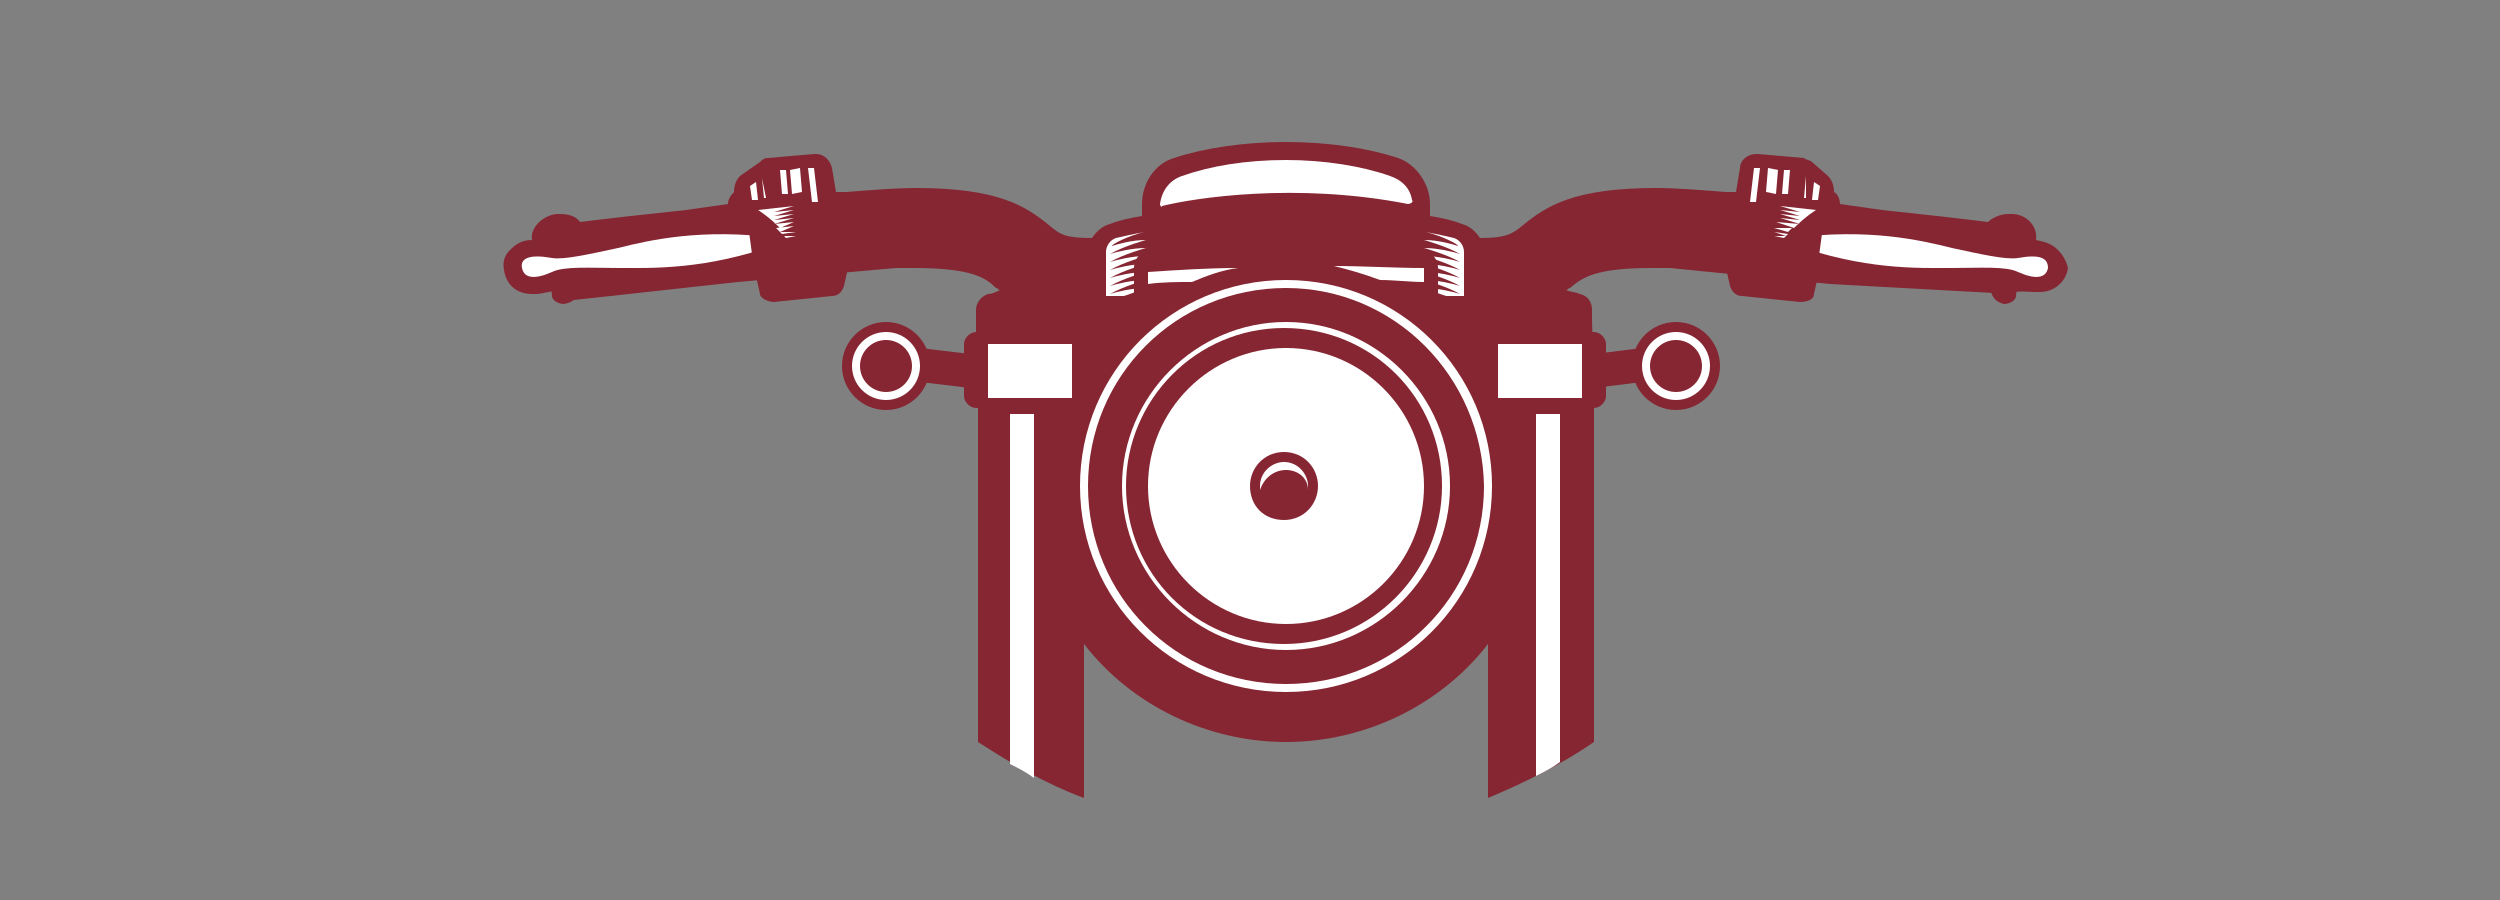 <?xml version="1.0" encoding="utf-8"?>
<!-- Generator: Adobe Illustrator 27.5.0, SVG Export Plug-In . SVG Version: 6.00 Build 0)  -->
<svg version="1.1" id="Calque_1" xmlns="http://www.w3.org/2000/svg" xmlns:xlink="http://www.w3.org/1999/xlink" x="0px" y="0px"
	 viewBox="0 0 125 45" style="enable-background:new 0 0 125 45;" xml:space="preserve">
<rect x="0" y="0" width="125" height="45" fill="#808080" stroke="none"/>
<style type="text/css">
	.st0{fill:#862633;}
	.st1{fill:#FFFFFF;}
</style>
<path class="st0" d="M79.6,15.9v-0.4c0-0.4-0.2-0.7-0.6-0.8c-0.2-0.1-0.5-0.1-0.7-0.2c0.1,0,0.1-0.1,0.2-0.1c0.6-0.5,1.2-1,4.1-1
	c0.3,0,0.6,0,0.9,0l8,0.8l9.1,0.5c0.2-0.2,0.8-0.1,1.1-0.1l0,0c0.1,0,0.2,0,0.3,0c0.7,0,1.3-0.5,1.4-1.2c-0.1-0.4-0.3-0.7-0.5-0.9
	c-0.3-0.3-0.6-0.4-1.1-0.5l0,0c0.1-0.7-0.5-1.3-1.2-1.3c-0.1,0-0.1,0-0.2,0c-0.4,0-0.8,0.2-1,0.4c-1.6-0.2-3.4-0.4-5.3-0.6L92,10.2
	c0-0.2-0.1-0.5-0.3-0.6l0,0c0-0.3-0.1-0.6-0.3-0.8l-0.8-0.7C90.5,8,90.3,8,90.2,7.9l-2.3-0.2c0,0,0,0-0.1,0C87.4,7.7,87,8,87,8.4
	l-0.2,1.2c-0.2,0-0.4,0-0.5,0c-1.3-0.1-2.5-0.2-3.5-0.2c-4.1,0-5.5,0.9-6.7,1.9c-0.5,0.4-0.8,0.6-2.1,0.6c-0.2-0.3-0.5-0.6-0.9-0.7
	c-0.5-0.2-1-0.3-1.6-0.4v-0.6c0-1-0.7-2-1.6-2.3c-1.5-0.5-3.5-0.8-5.6-0.8s-4.1,0.3-5.6,0.8c-1,0.3-1.6,1.3-1.6,2.3v0.6
	c-0.6,0.1-1.1,0.2-1.6,0.4c-0.4,0.1-0.7,0.4-0.9,0.7c-1.4,0-1.6-0.2-2.1-0.6c-1.2-1-2.6-1.9-6.7-1.9c-1,0-2.2,0.1-3.5,0.2
	c-0.2,0-0.4,0-0.5,0l-0.2-1.2c-0.1-0.4-0.4-0.7-0.8-0.7c0,0,0,0-0.1,0l-2.3,0.2c-0.2,0-0.3,0.1-0.4,0.2l-1,0.7
	c-0.2,0.2-0.3,0.5-0.3,0.8l0,0c-0.2,0.2-0.3,0.4-0.3,0.6l-2.1,0.3c-1.9,0.2-3.7,0.4-5.3,0.6c-0.2-0.3-0.6-0.4-1-0.4
	c-0.1,0-0.1,0-0.2,0c-0.7,0.1-1.3,0.7-1.2,1.3l0,0c-0.5,0-0.8,0.2-1.1,0.5c-0.2,0.2-0.4,0.5-0.3,1c0.1,0.7,0.6,1.2,1.4,1.2
	c0.1,0,0.2,0,0.3,0l1.6-0.3c0,0.3,0,0.4,0.2,0.6l8.2-0.9l7.9-0.7c0.3,0,0.6,0,0.9,0c2.9,0,3.6,0.5,4.1,1c0.1,0,0.1,0.1,0.2,0.1
	c-0.2,0.1-0.4,0.2-0.6,0.2c-0.3,0.1-0.6,0.4-0.6,0.8v0.4v2.9l0.1,1.2v17.1c1.7,1.1,3.4,2.1,5.3,2.8v-7.7c2.4,3.1,6.2,4.9,10.1,4.9
	s7.7-1.8,10.1-4.9v7.7c1.9-0.8,3.7-1.7,5.3-2.8V20L79.6,15.9z"/>
<path class="st1" d="M70.4,10.2c0.1,0,0.3-0.1,0.2-0.2c-0.1-0.6-0.5-1-1.1-1.2C68.1,8.3,66.2,8,64.3,8c-2,0-3.8,0.3-5.2,0.8
	c-0.6,0.2-1,0.7-1.1,1.4c0,0.1,0.1,0.2,0.1,0.1C59.7,9.9,64.8,9.1,70.4,10.2z"/>
<path class="st1" d="M51.7,20.7h-1.2v17.5c0.4,0.2,0.8,0.4,1.2,0.7"/>
<path class="st0" d="M64,16.6H48.8c-0.3,0-0.6,0.3-0.6,0.6v2.6c0,0.3,0.3,0.6,0.6,0.6H64V16.6z"/>
<path class="st0" d="M37.6,12.9l0.4,1.8c0,0.2,0.4,0.4,0.7,0.4l2.9-0.3c0.3,0,0.5-0.2,0.6-0.5l0.4-1.8L37.6,12.9z"/>
<path class="st0" d="M86.1,12.5l0.4,1.8c0.1,0.3,0.3,0.5,0.6,0.5l2.9,0.3c0.3,0,0.7-0.1,0.7-0.4l0.4-1.8L86.1,12.5z"/>
<g>
	<path class="st1" d="M56.2,14.8c0.6-0.2,1.1-0.4,1.1-0.4c-0.7,0-1.5,0.2-1.8,0.3l0,0c0.7-0.4,1.8-0.7,1.8-0.7
		c-0.7,0-1.5,0.2-1.8,0.3l0,0c0.7-0.4,1.8-0.7,1.8-0.7c-0.7,0-1.5,0.2-1.8,0.3l0,0c0.7-0.4,1.8-0.7,1.8-0.7c-0.7,0-1.5,0.2-1.8,0.3
		l0,0c0.7-0.4,1.8-0.7,1.8-0.7c-0.7,0-1.5,0.2-1.8,0.3l0,0c0.7-0.4,1.8-0.7,1.8-0.7c-0.7,0-1.5,0.2-1.8,0.3l0,0
		c0.7-0.4,1.8-0.7,1.8-0.7c-0.7,0-1.4,0.2-1.7,0.3c0-0.1,0.8-0.5,1.6-0.7c-0.5,0.1-1,0.2-1.4,0.3c-0.3,0.1-0.5,0.4-0.5,0.7v2.2
		C55.3,14.8,56.2,14.8,56.2,14.8z"/>
</g>
<path id="XMLID_662_" class="st0" d="M28.2,15.2c-0.3,0-0.6-0.2-0.6-0.4l-0.3-2.9c0-0.3,0.2-0.5,0.6-0.6H28c0.3,0,0.6,0.2,0.6,0.4
	l0,0c1.7-0.2,3.7-0.4,5.8-0.7c1-0.1,2-0.2,3-0.4h0.1l0.3,2.6h-0.1c-1,0.1-1.9,0.2-2.9,0.3c-2.1,0.3-4.1,0.5-5.9,0.7v0.2
	C28.9,14.9,28.7,15.1,28.2,15.2C28.3,15.2,28.3,15.2,28.2,15.2L28.2,15.2z"/>
<path id="XMLID_661_" class="st1" d="M26.1,13.4c0.1,0.5,0.6,0.6,1.5,0.2c0.6-0.3,1.9-0.2,3.4-0.2c1.6,0,4.3,0.1,7.9-1.2v-0.3
	c-3.8-0.5-6.4,0.1-8,0.5c-1.4,0.3-2.7,0.6-3.3,0.5C26.5,12.7,26,12.9,26.1,13.4z"/>
<rect id="XMLID_660_" x="37.5" y="10" transform="matrix(0.991 -0.134 0.134 0.991 -1.239 5.321)" class="st0" width="2.7" height="3.7"/>
<circle id="XMLID_653_" class="st0" cx="44.3" cy="18.3" r="2.2"/>
<circle id="XMLID_00000093153944813198016740000014623116738691247240_" class="st1" cx="44.3" cy="18.3" r="1.7"/>
<circle id="XMLID_00000133506188625848990510000012915571906332138142_" class="st0" cx="44.3" cy="18.3" r="1.3"/>
<path class="st1" d="M39.8,11.6H39l0.1,0.1L39.8,11.6L39.8,11.6z M39.7,11.3l-0.9,0.1c0.1,0.1,0.1,0.1,0.2,0.2L39.7,11.3L39.7,11.3z
	 M39.7,11.1l-1,0.1l1-0.3l0,0l-1,0.1l1-0.3l-1,0.1l1-0.3l-1,0.1l1-0.3l-1.8,0.2c0,0,0.5,0.3,1.1,0.9L39.7,11.1L39.7,11.1z
	 M39.8,11.8h-0.6l0.1,0.1L39.8,11.8L39.8,11.8z"/>
<path class="st1" d="M38.1,8.9l0.1,1h0.1L38.1,8.9L38.1,8.9z M40.7,8.4h-0.3l0.2,1.7h0.3L40.7,8.4z M37.5,9.3l0.1,0.7h0.3l-0.1-0.9
	L37.5,9.3z M39.5,8.5l0.1,1.2l0.5-0.1L40,8.4L39.5,8.5z M39,8.5l0.1,1.2h0.3l-0.1-1.2H39z"/>
<path class="st1" d="M76.8,38.8c0.4-0.2,0.8-0.4,1.2-0.7V20.7h-1.2V38.8z"/>
<path class="st0" d="M64.5,16.6h15.2c0.3,0,0.6,0.3,0.6,0.6v2.6c0,0.3-0.3,0.6-0.6,0.6H64.5V16.6z"/>
<g>
	<path class="st1" d="M72.3,14.8c-0.6-0.2-1.1-0.4-1.1-0.4c0.7,0,1.5,0.2,1.8,0.3l0,0c-0.7-0.4-1.8-0.7-1.8-0.7
		c0.7,0,1.5,0.2,1.8,0.3l0,0c-0.7-0.4-1.8-0.7-1.8-0.7c0.7,0,1.5,0.2,1.8,0.3l0,0c-0.7-0.4-1.8-0.7-1.8-0.7c0.7,0,1.5,0.2,1.8,0.3
		l0,0c-0.7-0.4-1.8-0.7-1.8-0.7c0.7,0,1.5,0.2,1.8,0.3l0,0c-0.7-0.4-1.8-0.7-1.8-0.7c0.7,0,1.5,0.2,1.8,0.3l0,0
		c-0.7-0.4-1.8-0.7-1.8-0.7c0.7,0,1.4,0.2,1.7,0.3c0-0.1-0.8-0.5-1.6-0.7c0.5,0.1,1,0.2,1.4,0.3c0.3,0.1,0.5,0.4,0.5,0.7v2.2
		C73.2,14.8,72.3,14.8,72.3,14.8z"/>
</g>
<path id="XMLID_649_" class="st0" d="M100.2,15.2c0.3,0,0.6-0.2,0.6-0.4l0.3-2.9c0-0.3-0.2-0.5-0.6-0.6h-0.1c-0.3,0-0.6,0.2-0.6,0.4
	l0,0c-1.7-0.2-3.7-0.4-5.8-0.7c-1-0.1-2-0.2-3-0.4h-0.1l-0.3,2.6h0.1c1,0.1,1.9,0.2,2.9,0.3c2.1,0.3,4.1,0.5,5.9,0.7v0.2
	C99.6,14.9,99.8,15.1,100.2,15.2L100.2,15.2L100.2,15.2z"/>
<path id="XMLID_648_" class="st1" d="M102.4,13.4c-0.1,0.5-0.6,0.6-1.5,0.2c-0.6-0.3-1.9-0.2-3.4-0.2c-1.6,0-4.3,0.1-7.9-1.2v-0.3
	c3.8-0.5,6.4,0.1,8,0.5c1.4,0.3,2.7,0.6,3.3,0.5C102,12.7,102.4,12.9,102.4,13.4z"/>
<rect id="XMLID_647_" x="87.8" y="10.5" transform="matrix(0.134 -0.991 0.991 0.134 65.959 99.106)" class="st0" width="3.7" height="2.7"/>
<path class="st1" d="M88.7,11.6l0.6,0.2l0.1-0.1L88.7,11.6L88.7,11.6z M88.7,11.4l0.7,0.2c0.1-0.1,0.1-0.1,0.2-0.2H88.7L88.7,11.4z
	 M88.8,11.1l0.9,0.3c0.6-0.6,1.1-0.9,1.1-0.9L89,10.3l1,0.3l-1-0.1l1,0.3l-1-0.1l1,0.3l-1-0.1l0,0l1,0.3L88.8,11.1L88.8,11.1z
	 M88.7,11.8l0.5,0.1l0.1-0.1H88.7L88.7,11.8z"/>
<path class="st1" d="M90.3,8.8l-0.1,1.1h0.1V8.8L90.3,8.8z M87.5,10.1h0.3L88,8.4h-0.3L87.5,10.1z M90.7,9.1L90.6,10h0.3L91,9.3
	L90.7,9.1z M88.4,8.4l-0.1,1.2l0.5,0.1l0.1-1.2L88.4,8.4z M89.2,8.5l-0.1,1.2h0.3l0.1-1.2H89.2z"/>
<g>
	<path id="XMLID_636_" class="st0" d="M71.9,16.3c-5.1-0.4-10.1-0.4-15.2,0v-2.9c0-0.5,0.4-0.9,0.9-0.9c4.5-0.3,8.9-0.3,13.4,0
		c0.5,0,0.9,0.4,0.9,0.9C71.9,14.3,71.9,15.3,71.9,16.3z"/>
</g>
<path class="st1" d="M66.7,13.3c0.8,0.2,1.5,0.4,2.3,0.7c0.7,0,1.5,0.1,2.2,0.1v-0.7C69.7,13.4,68.2,13.3,66.7,13.3z M57.4,14.2
	c0.7-0.1,1.5-0.1,2.2-0.1c0.7-0.3,1.5-0.6,2.3-0.7c-1.5,0-3,0.1-4.5,0.2C57.4,13.8,57.4,13.9,57.4,14.2z"/>
<path id="XMLID_635_" class="st0" d="M74.4,24.3c0,5.6-4.5,10.1-10.1,10.1s-10.1-4.5-10.1-10.1s4.5-10.1,10.1-10.1
	C69.9,14.2,74.4,18.7,74.4,24.3z"/>
<path id="XMLID_634_" class="st1" d="M74.6,24.3c0,5.7-4.6,10.3-10.3,10.3C58.6,34.6,54,30,54,24.3S58.6,14,64.3,14
	C70,14,74.6,18.6,74.6,24.3z"/>
<path id="XMLID_633_" class="st0" d="M72.1,24.3c0,4.3-3.5,7.9-7.9,7.9s-7.9-3.5-7.9-7.9c0-4.3,3.5-7.9,7.9-7.9S72.1,19.9,72.1,24.3
	z"/>
<path class="st0" d="M64.3,14.4c-5.5,0-9.9,4.4-9.9,9.9s4.4,9.9,9.9,9.9s9.9-4.4,9.9-9.9C74.1,18.8,69.7,14.4,64.3,14.4z M64.3,32.5
	c-4.5,0-8.2-3.7-8.2-8.2s3.7-8.2,8.2-8.2s8.2,3.7,8.2,8.2S68.8,32.5,64.3,32.5z"/>
<path id="XMLID_632_" class="st1" d="M71.2,24.3c0,3.8-3.1,6.9-6.9,6.9c-3.8,0-6.9-3.1-6.9-6.9s3.1-6.9,6.9-6.9S71.2,20.5,71.2,24.3
	z"/>
<path id="XMLID_631_" class="st0" d="M65.9,24.3c0,0.9-0.7,1.7-1.7,1.7s-1.7-0.7-1.7-1.7c0-0.9,0.7-1.7,1.7-1.7S65.9,23.4,65.9,24.3
	z"/>
<path class="st1" d="M64.3,23.5c0.6,0,1.1,0.4,1.1,1c0-0.1,0-0.1,0-0.2c0-0.6-0.5-1.2-1.2-1.2c-0.6,0-1.2,0.5-1.2,1.2
	c0,0.1,0,0.1,0,0.2C63.2,23.9,63.7,23.5,64.3,23.5z"/>
<rect x="49.4" y="17.2" class="st1" width="4.2" height="2.7"/>
<rect x="74.9" y="17.2" class="st1" width="4.2" height="2.7"/>
<polygon class="st0" points="48.5,19.4 46,19.1 46,17.4 48.5,17.7 "/>
<circle id="XMLID_00000062889947942781314420000017388476216596170130_" class="st0" cx="83.8" cy="18.3" r="2.2"/>
<circle id="XMLID_00000106113001973272853350000009942055304227286719_" class="st1" cx="83.8" cy="18.3" r="1.7"/>
<circle id="XMLID_00000132787327509542646860000014067065755237347469_" class="st0" cx="83.8" cy="18.3" r="1.3"/>
<polygon class="st0" points="79.7,19.4 82.1,19.1 82.1,17.4 79.7,17.7 "/>
</svg>
